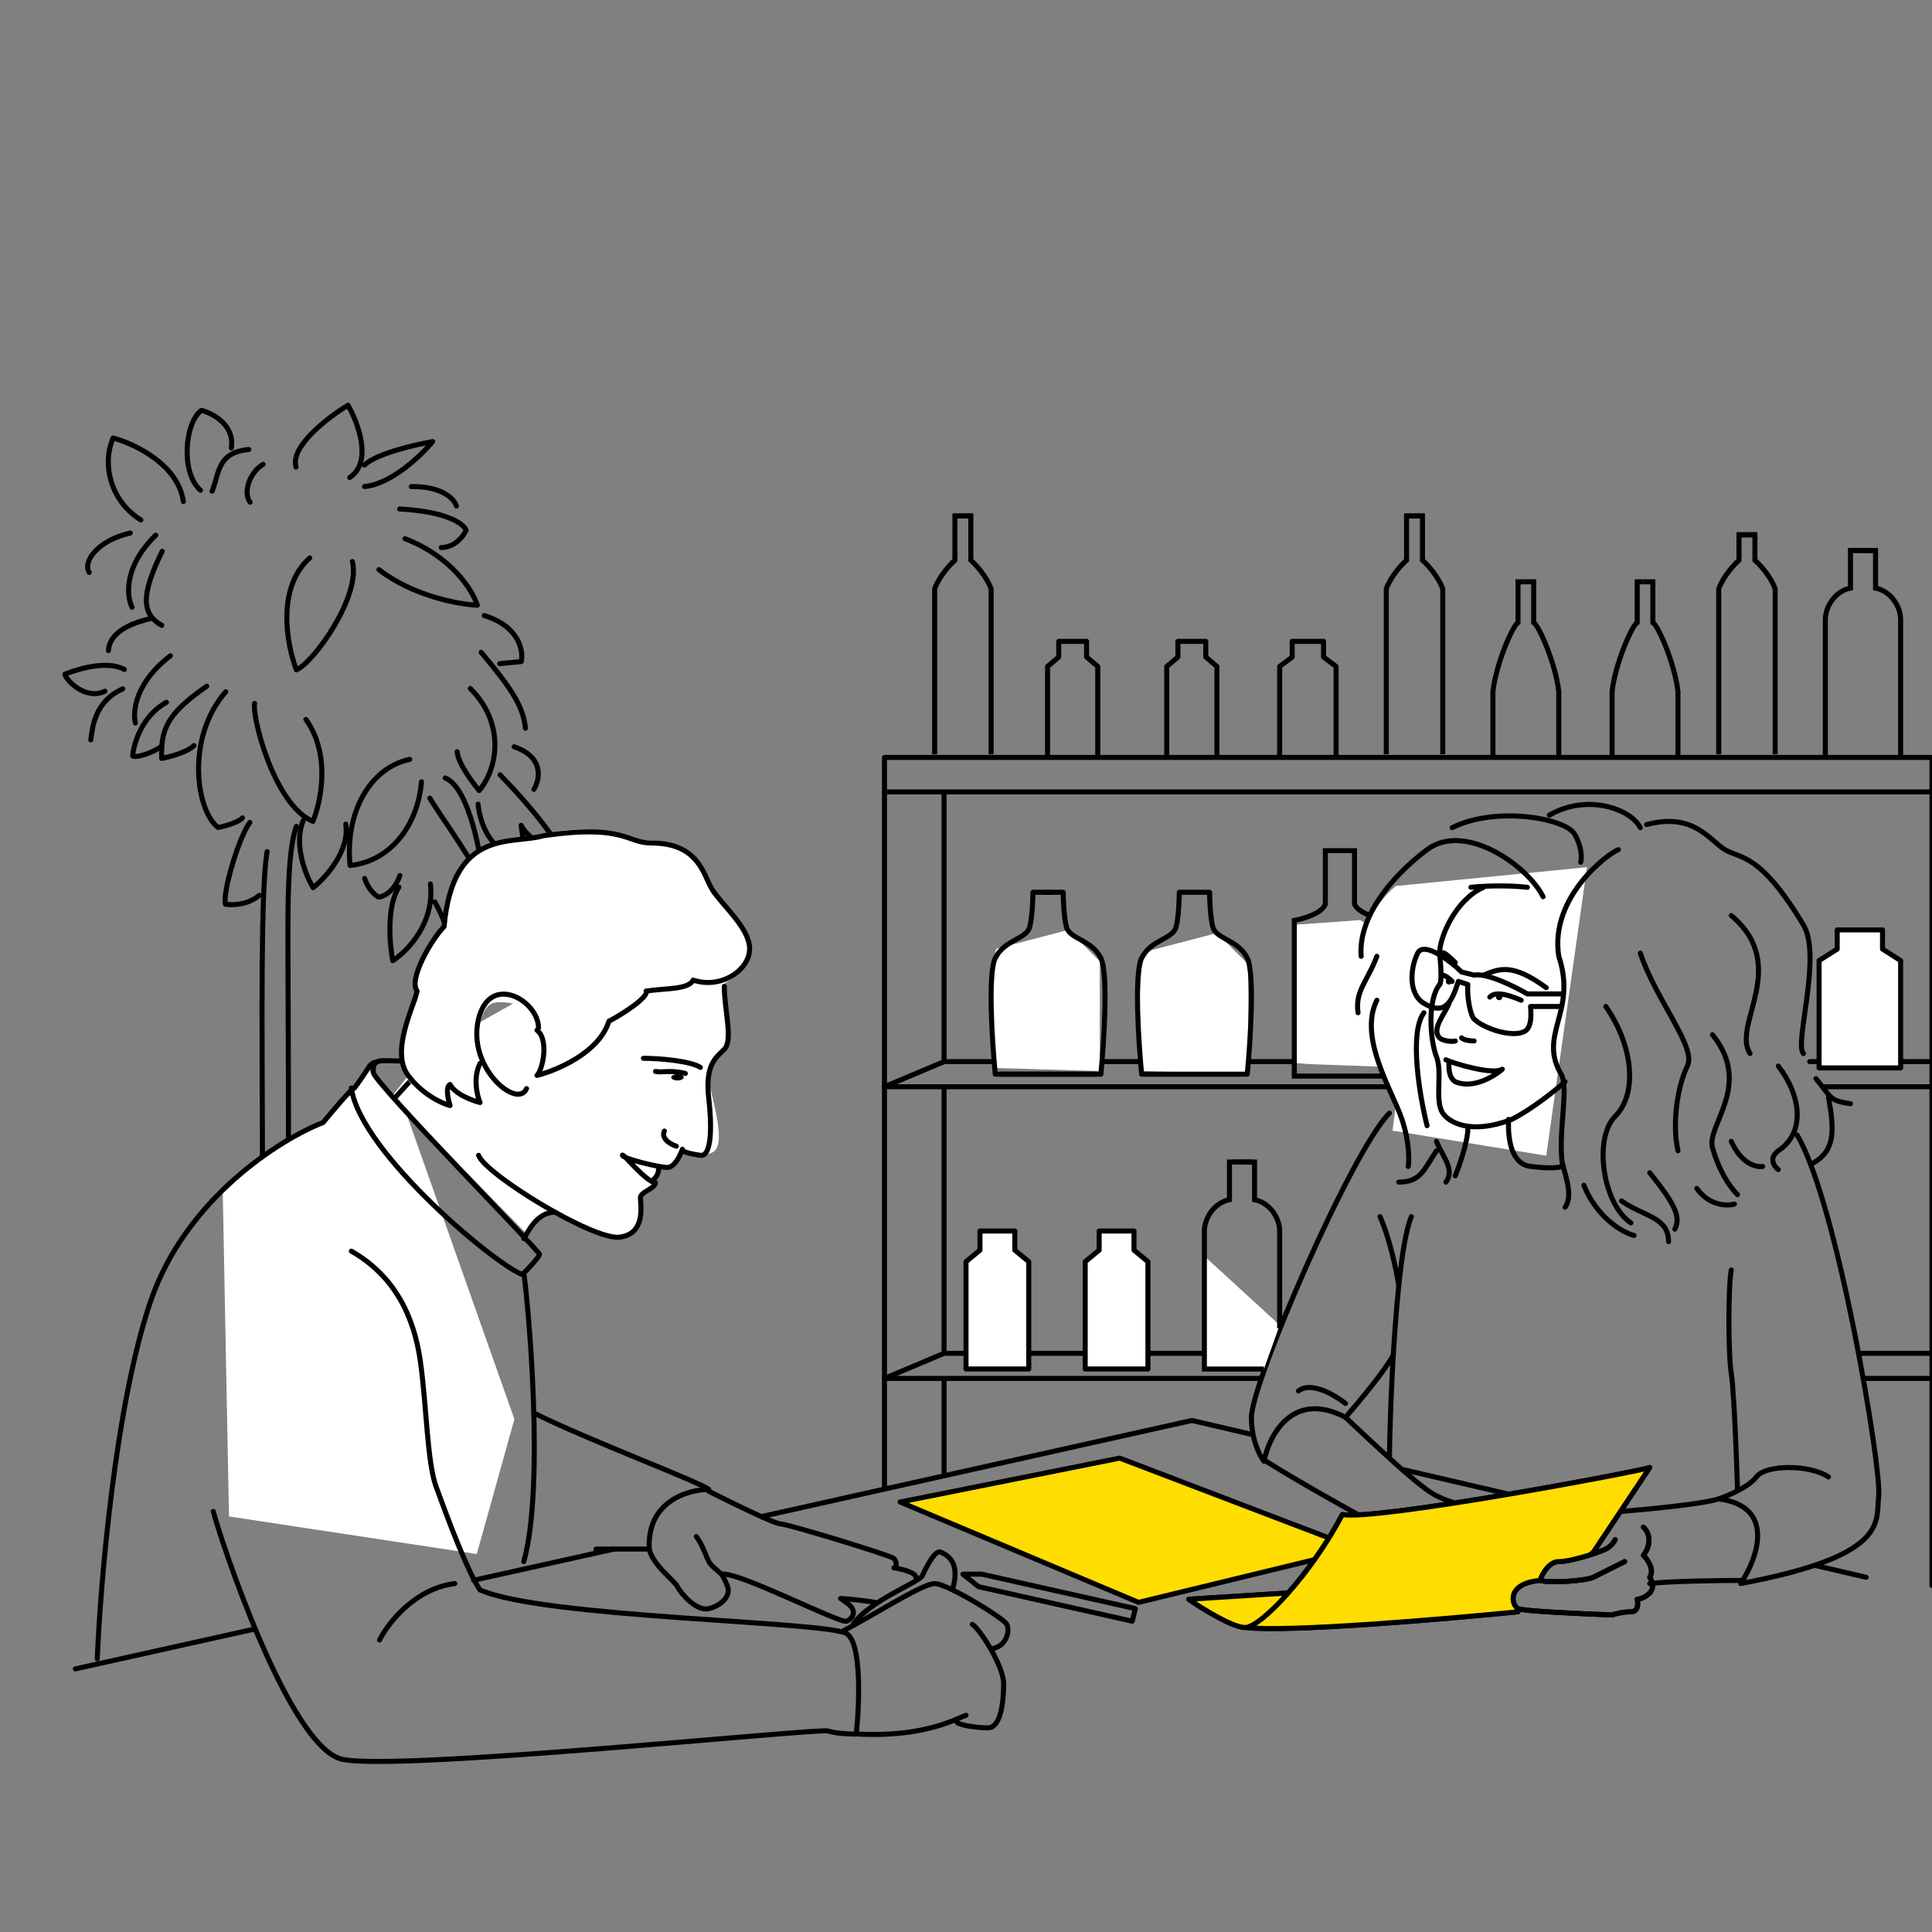 <svg width="257" height="257" viewBox="0 0 257 257" fill="none" xmlns="http://www.w3.org/2000/svg">
<rect x="0" y="0" width="257" height="257" fill="#808080" stroke="none"/>
<g clip-path="url(#clip0_1679_24519)">
<path d="M184.407 144.56H117.655L125.582 141.222M242.815 144.56H256.582M125.582 141.222V105.76M125.582 141.222H183.155M240.729 141.222H256.582" stroke="black" stroke-width="0.67" stroke-linecap="round" stroke-linejoin="round"/>
<path d="M35.529 113.286C33.82 123.609 36.279 180.452 33.433 192.659" stroke="black" stroke-width="0.67" stroke-linecap="round" stroke-linejoin="round"/>
<path d="M33.869 93.567C33.481 95.09 36.364 107.003 41.619 109.262C42.702 106.674 44.032 100.338 40.69 95.699M40.332 109.153C39.024 112.362 40.667 116.442 41.653 118.081C43.321 116.753 46.525 113.203 45.996 109.631M56.067 103.999C55.588 109.663 52.064 114.552 46.57 115.125C45.87 108.065 49.224 102.124 54.504 101.014M48.499 116.844C48.995 118.338 49.949 119.128 50.363 119.335C50.971 119.3 52.39 118.677 53.199 116.463M53.069 118.008C51.401 120.564 51.823 125.596 52.242 127.792C54.161 126.571 57.849 122.82 57.254 117.583M57.83 119.966C59.415 122.693 59.949 125.59 60.398 126.406C62.654 124.263 61.429 117.884 60.709 116.579M57.18 106.167C58.08 107.799 63.886 115.81 64.463 118.192C64.053 113.836 62.43 104.795 59.222 103.487" stroke="black" stroke-width="0.67" stroke-linecap="round" stroke-linejoin="round"/>
<path d="M39.416 109.919C38.62 112.248 38.37 116.148 38.315 121.235C38.203 131.564 38.876 177.767 37.449 194.672M33.237 109.397C31.775 111.348 29.6 118.684 29.985 120.273C30.835 120.431 32.928 120.418 34.492 119.097M30.037 92.012C24.579 98.293 26.177 108.023 29.03 110.079C29.91 109.894 31.786 109.378 32.25 108.795M20.145 82.26C14.68 83.474 14.479 85.858 14.421 86.544M16.543 89.057C13.833 87.589 9.169 89.472 8.632 89.686C8.667 90.294 11.263 93.233 13.964 91.951M16.325 91.632C12.444 93.379 12.283 97.053 12.081 98.419M22.66 87.24C18.004 90.789 17.624 94.681 18.015 96.183M27.506 91.28C23.258 94.252 21.765 96.126 21.528 99.217M25.802 99.174C24.896 100.074 22.562 100.691 21.508 100.886C21.484 100.288 21.488 99.735 21.528 99.217M22.139 93.42C18.875 95.219 17.784 98.93 17.646 100.56C18.144 100.871 20.529 100.077 21.528 99.217" stroke="black" stroke-width="0.67" stroke-linecap="round" stroke-linejoin="round"/>
<path d="M53.167 67.71C59.57 68.043 61.726 69.729 62.005 70.53C61.682 71.281 60.569 72.795 58.697 72.844M39.375 62.137C38.571 59.372 43.653 55.496 46.294 53.904C47.65 56.266 49.594 61.495 46.519 63.518M48.474 61.868C50.055 60.342 55.186 59.15 57.554 58.745C56.014 60.603 52.046 64.399 48.492 64.722M54.715 64.728C58.87 64.664 60.45 66.423 60.721 67.31M34.998 61.767C33.087 62.902 32.333 65.691 33.276 66.808" stroke="black" stroke-width="0.67" stroke-linecap="round" stroke-linejoin="round"/>
<path d="M17.335 70.908C13.069 71.844 10.954 74.691 11.868 76.151M20.717 71.193C16.421 75.394 16.832 79.336 17.574 80.782M21.573 73.34C18.756 79.066 18.796 81.663 21.52 83.189M26.668 65.213C24.01 62.913 24.575 56.219 26.787 54.591C28.31 54.979 31.239 56.523 30.773 59.595M28.213 65.343C29.203 62.834 28.905 60.215 33.09 59.791M53.87 71.659C60.099 74.052 62.882 78.557 63.495 80.51C60.999 80.386 54.888 79.265 50.411 75.775M64.417 81.884C69.067 83.314 69.64 86.561 69.345 88.005L66.47 88.281M64.004 86.776C68.011 91.523 69.618 93.993 69.894 96.868M66.518 103.066C72.241 108.995 75.004 113.118 74.896 114.405C73.33 113.495 70.024 111.297 69.322 109.786C69.492 110.837 69.807 113.25 69.703 114.485C67.908 114.247 64.173 112.411 63.595 106.968M46.871 74.698C48.047 79.206 41.857 88.018 39.431 89.11C38.154 85.804 36.722 78.197 41.207 74.219M62.561 91.582C67.105 96.114 66.347 102.014 63.747 105.166C62.804 104.049 60.898 101.451 60.813 99.991M68.389 99.334C72.421 100.712 71.825 103.687 71.022 105.002M18.739 69.162C14.757 66.733 13.5 61.789 15.053 58.268C17.88 59.027 23.705 61.778 24.389 66.709" stroke="black" stroke-width="0.67" stroke-linecap="round" stroke-linejoin="round"/>
<path d="M172.171 141.478C171.898 136.793 172.171 126.484 172.013 123.031L180.932 122.394L184.687 124.666V141.932L172.171 141.478Z" fill="white"/>
<path fill-rule="evenodd" clip-rule="evenodd" d="M176.301 112.823H175.966V113.158V120.206C175.877 120.416 175.698 120.628 175.432 120.835C175.147 121.057 174.783 121.256 174.385 121.43C173.586 121.777 172.691 122.003 172.114 122.103L171.836 122.151V122.433V143.146V143.481H172.171H184.687H185.022V143.146V140.42V122.433V122.147L184.739 122.102C184.106 122.002 183.125 121.775 182.25 121.426C181.813 121.251 181.413 121.05 181.099 120.827C180.807 120.618 180.613 120.407 180.516 120.2V113.158V112.823H180.181H179.055H177.177H176.301ZM177.177 113.493H176.636V120.269V120.326L176.617 120.381C176.477 120.773 176.185 121.098 175.843 121.364C175.499 121.632 175.081 121.857 174.652 122.044C173.914 122.366 173.109 122.587 172.506 122.71V142.811H184.352V140.42V122.715C183.695 122.593 182.811 122.371 182.002 122.048C181.536 121.862 181.083 121.638 180.71 121.372C180.341 121.109 180.023 120.785 179.869 120.39L179.846 120.331V120.269V113.493H179.055H177.177Z" fill="black"/>
<path d="M181.07 127.037C180.652 124.534 182.738 120.362 185.659 117.859L211.108 115.356L205.684 153.738L185.242 150.401L185.659 147.063C184.824 145.533 183.072 141.639 182.738 138.302C182.514 136.057 182.654 134.567 182.855 133.705L181.487 137.467C181.209 137.328 180.652 136.55 180.652 134.547C180.652 132.544 182.321 128.706 183.156 127.037C183.156 126.704 181.765 126.898 181.07 127.037Z" fill="white"/>
<path d="M215.28 113.027C214.029 113.444 206.102 119.285 207.353 127.212C209.857 134.721 204.433 137.642 207.771 143.065C208.605 145.151 207.353 150.158 207.771 154.33C207.902 155.642 209.439 158.919 208.188 160.588M219.035 109.689C225.293 108.021 227.379 111.774 229.465 113.026C231.551 114.278 234.115 113.406 239.895 123.039C242.398 127.211 238.643 138.892 239.895 140.143M241.564 143.482C243.65 145.985 243.232 146.402 246.153 146.819M243.232 145.985C244.067 150.574 244.067 153.077 241.146 154.746M236.557 141.813C239.478 145.568 240.312 150.574 236.557 153.077C235.222 154.079 236.001 155.164 236.557 155.581M227.796 137.641C233.22 144.316 226.962 149.74 227.796 152.66C228.631 155.581 229.882 157.667 231.134 158.918M225.71 158.084C227.379 160.42 229.743 160.448 230.717 160.17M230.299 151.826C231.634 154.83 233.637 155.302 234.471 155.163" stroke="black" stroke-width="0.67" stroke-linecap="round" stroke-linejoin="round"/>
<path d="M200.678 148.904C200.678 149.322 200.261 154.745 203.598 155.162C206.268 155.496 207.492 155.301 207.77 155.162M184.825 148.07C179.818 153.076 166.468 183.949 166.468 188.538C166.468 191.542 167.58 193.684 168.137 194.379C168.832 190.902 171.975 184.867 178.984 188.538C180.792 186.452 184.36 182.197 185.361 180.194M187.745 161.838C187.045 163.47 186.495 166.882 186.069 171.016M184.825 193.789C184.915 187.908 185.276 178.714 186.069 171.016M183.573 161.838C184.908 164.841 185.793 169.208 186.069 171.016" stroke="black" stroke-width="0.67" stroke-linecap="round" stroke-linejoin="round"/>
<path d="M168.137 194.206C172.309 196.849 179.985 201.138 180.653 201.471M178.984 188.538C186.493 195.631 189.414 198.134 191.083 198.968C192.418 199.636 193.169 199.803 193.169 199.803M239.06 150.99C244.484 160.169 250.325 195.631 249.908 198.968C249.49 202.306 251.576 206.895 231.551 210.65C233.776 207.312 236.307 200.387 228.63 199.385C229.882 198.968 232.636 197.8 233.637 196.465C234.888 194.796 240.729 194.796 243.232 196.465M231.134 198.319C231.134 197.901 230.716 185.201 230.299 182.698C229.882 180.194 229.882 171.016 230.299 168.93" stroke="black" stroke-width="0.67" stroke-linecap="round" stroke-linejoin="round"/>
<path d="M207.353 133.886H203.598C203.598 134.303 203.944 136.634 202.763 137.224C201.095 138.057 197.34 136.806 196.088 135.554C195.572 135.038 195.115 132.495 195.254 130.966L194.002 130.548C193.168 133.05 192.363 135.239 189.413 133.469C187.327 132.217 187.574 128.805 188.579 126.794C189.413 125.124 193.029 127.906 194.419 129.297L196.088 129.714C197.757 129.38 201.512 131.244 203.181 132.217H207.77" stroke="black" stroke-width="0.67" stroke-linecap="round" stroke-linejoin="round"/>
<path d="M94.292 143.725C93.875 141.222 95.961 140.388 96.796 139.136C97.63 137.885 95.961 128.289 95.961 126.62L90.12 121.197L56.745 139.971L52.155 145.811L70.095 164.168C70.762 162.165 72.598 161.387 73.432 161.248C75.518 162.221 80.191 164.251 82.194 164.585C84.697 165.002 85.114 162.082 85.114 160.413C85.114 158.744 85.948 158.744 86.365 158.327C86.699 157.994 87.061 157.354 87.2 157.076C87.534 156.742 87.895 155.546 88.034 154.99C88.312 155.129 88.952 155.407 89.286 155.407C89.62 155.407 90.537 154.016 90.955 153.321C91.511 153.599 93.041 153.988 94.71 153.321C96.796 152.486 94.71 146.229 94.292 143.725Z" fill="white"/>
<path d="M191.5 130.965C189.831 133.051 190.248 138.474 191.083 140.56C191.917 142.646 190.804 146.401 191.917 148.07C192.751 149.322 195.672 150.99 201.095 148.904C203.765 147.569 206.936 145.011 208.188 143.898M192.751 133.468C192.334 134.72 190.32 136.877 191.5 138.057C191.917 138.474 193.169 138.614 193.586 138.474M194.42 138.057C194.754 138.391 195.672 138.474 196.089 138.474" stroke="black" stroke-width="0.67" stroke-linecap="round" stroke-linejoin="round"/>
<path d="M87.617 155.407C87.617 156.241 87.199 156.658 86.782 157.076" stroke="black" stroke-width="0.67" stroke-linecap="round" stroke-linejoin="round"/>
<path d="M151.448 213.153L119.741 199.803L148.945 193.962L176.897 204.628L174.811 207.479L151.448 213.153Z" fill="#FFDD00"/>
<path d="M176.897 204.628L148.945 193.962L119.741 199.803L151.448 213.153L174.811 207.479" stroke="black" stroke-width="0.67" stroke-linecap="round" stroke-linejoin="round"/>
<path d="M43.395 149.149C43.116 149.288 32.965 154.16 29.627 158.332L30.461 201.721L63.42 206.722L68.427 188.783L53.825 147.48L48.818 142.057L43.395 149.149Z" fill="white"/>
<path d="M151.031 213.987L130.588 209.398H128.085L130.171 211.067L150.614 215.656L151.031 213.987Z" stroke="black" stroke-width="0.67" stroke-linecap="round" stroke-linejoin="round"/>
<path d="M53.407 141.14C52.41 141.14 50.919 141.027 50.486 141.141M69.677 169.348C70.373 168.653 71.763 167.178 71.763 166.845C71.763 166.428 49.652 143.899 49.652 142.647C49.652 141.823 49.652 141.36 50.486 141.141M50.486 141.141C48.818 141.58 49.652 141.396 47.149 144.733C46.815 144.733 44.228 147.793 42.977 149.322C37.275 151.547 24.703 159.419 20.031 173.103C15.358 186.787 13.356 210.511 12.938 220.663M28.375 201.055C29.209 204.393 38.388 232.345 45.48 234.014C52.572 235.682 108.894 229.842 110.146 230.259C111.147 230.593 113.066 230.676 113.901 230.676C114.318 226.782 114.651 218.661 112.649 217.326C110.146 215.657 72.181 215.24 63.837 211.485C62.168 208.982 59.665 202.307 57.996 197.717C56.82 194.484 56.744 186.87 55.91 181.029C55.075 175.189 52.572 169.765 46.732 166.428M60.499 210.651C55.159 211.318 51.599 215.935 50.486 218.16" stroke="black" stroke-width="0.67" stroke-linecap="round" stroke-linejoin="round"/>
<path d="M69.677 169.347C69.689 169.416 69.702 169.501 69.716 169.604M69.677 207.729C72.518 197.585 70.228 173.232 69.716 169.604M46.731 144.732C47.983 153.494 66.835 169.026 69.716 169.604" stroke="black" stroke-width="0.67" stroke-linecap="round" stroke-linejoin="round"/>
<path d="M71.347 188.121C78.022 191.459 93.458 197.299 94.293 198.134C91.511 198.134 86.032 199.719 86.366 206.061C84.697 206.061 80.942 206.061 79.273 206.061" stroke="black" stroke-width="0.67" stroke-linecap="round" stroke-linejoin="round"/>
<path d="M248.239 209.815L241.564 208.263M81.669 206.061L63.003 210.214M101.385 201.716L158.541 188.956L166.468 190.799M33.799 216.712L10.019 222.004M201.095 198.852L186.762 195.519" stroke="black" stroke-width="0.67" stroke-linecap="round" stroke-linejoin="round"/>
<path d="M54.658 143.725C53.991 144.393 52.85 145.706 52.572 145.984M73.849 161.248C71.346 161.248 70.234 163.924 69.677 164.758" stroke="black" stroke-width="0.67" stroke-linecap="round" stroke-linejoin="round"/>
<path d="M86.365 206.061C86.782 208.147 89.703 210.233 90.12 211.067C90.537 211.901 92.623 214.405 94.292 213.987C95.961 213.57 97.212 212.319 96.795 211.067C96.672 210.698 96.175 209.603 95.961 209.398M92.623 204.392C93.458 205.504 93.875 206.895 94.292 207.729C94.555 208.256 95.448 208.908 95.961 209.398M95.961 209.398C98.163 208.981 111.814 216.073 112.649 215.656C113.483 215.239 113.9 214.405 113.066 213.57C112.879 213.383 112.419 213.049 111.814 212.635C113.483 212.716 115.569 213.014 116.404 213.153M94.292 198.378C97.63 200.047 103.053 202.723 103.888 202.723C104.722 202.723 118.49 206.895 118.907 207.312C119.324 207.729 119.324 208.564 118.907 208.564C119.88 208.703 121.827 209.148 121.827 209.815" stroke="black" stroke-width="0.67" stroke-linecap="round" stroke-linejoin="round"/>
<path d="M112.231 216.91C115.569 215.241 122.661 210.652 124.33 210.652C124.779 210.652 125.652 210.984 126.695 211.487M132.257 219.238C133.926 218.821 134.343 216.91 133.926 216.076C133.621 215.466 129.527 212.85 126.695 211.487M129.337 216.076C130.171 216.493 133.509 221.499 133.509 224.002C133.509 226.505 133.091 229.843 131.423 229.843C129.754 229.843 127.251 229.426 127.251 229.009M128.502 228.174C127.251 228.591 123.079 231.095 114.317 230.677M113.483 216.076C115.569 212.983 122.244 210.477 122.661 209.643C123.079 208.808 124.33 206.063 125.165 206.48C125.999 206.897 127.808 207.732 126.695 211.487" stroke="black" stroke-width="0.67" stroke-linecap="round" stroke-linejoin="round"/>
<ellipse cx="90.121" cy="143.308" rx="0.834" ry="0.417" fill="black"/>
<path d="M197.34 129.713C199.426 128.879 201.095 128.044 205.684 131.382M193.585 128.044C192.25 126.709 191.916 126.654 191.916 126.793M197.34 118.032C193.585 119.701 191.499 124.707 191.499 126.793C191.638 128.044 191.833 130.631 191.499 130.965M193.168 130.548C192.5 129.88 192.055 129.713 191.916 129.713M198.174 132.634C198.591 132.217 199.426 131.799 202.346 133.051" stroke="black" stroke-width="0.67" stroke-linecap="round" stroke-linejoin="round"/>
<circle cx="199.426" cy="132.634" r="0.417" fill="black"/>
<circle cx="192.751" cy="130.548" r="0.417" fill="black"/>
<path d="M213.611 133.885C217.366 139.309 217.783 145.567 214.862 148.487C211.942 151.408 213.194 160.169 216.948 162.672M210.69 157.666C212.359 161.838 215.697 163.924 217.366 164.341M218.2 126.793C220.286 133.051 225.71 139.309 224.458 141.812C223.206 144.315 222.372 149.322 223.206 153.076M219.452 155.997C222.789 160.169 223.624 161.838 222.789 163.506M215.697 159.752C218.617 161.838 221.955 161.838 221.955 165.175" stroke="black" stroke-width="0.67" stroke-linecap="round" stroke-linejoin="round"/>
<path d="M203.181 118.031C200.177 117.698 196.923 117.892 195.671 118.031M205.267 119.283C203.181 115.111 194.837 109.27 189.831 113.025C184.824 116.78 180.652 122.204 181.069 127.21M183.155 127.21C181.904 130.548 180.235 131.799 180.652 134.72M183.155 133.051C180.652 138.057 185.241 145.15 186.493 148.904C187.494 151.908 187.466 154.328 187.327 155.162" stroke="black" stroke-width="0.67" stroke-linecap="round" stroke-linejoin="round"/>
<path d="M195.255 150.155C195.255 151.824 194.142 155.022 193.586 156.413M191.083 151.824C191.917 153.91 193.586 155.578 192.334 157.247M191.083 153.075C189.414 155.578 188.997 157.247 186.076 157.247M193.169 110.104C199.009 107.183 208.188 108.852 209.439 110.938C210.441 112.607 210.413 114.137 210.274 114.694M206.102 108.436C211.108 105.515 216.949 107.6 218.2 110.104M189.414 134.72C187.411 137.39 188.857 145.845 189.831 149.739M230.299 121.787C238.226 128.462 230.299 136.388 232.802 140.143" stroke="black" stroke-width="0.67" stroke-linecap="round" stroke-linejoin="round"/>
<path d="M192.334 140.978C193.168 141.395 198.592 143.064 199.844 142.23C198.731 143.203 195.922 144.9 193.586 143.899C192.584 143.231 192.751 141.812 192.751 141.151" stroke="black" stroke-width="0.67" stroke-linecap="round" stroke-linejoin="round"/>
<path d="M211.943 206.478L219.452 195.213C218.618 195.631 183.156 202.306 178.567 201.471C176.494 205.41 173.803 209.143 171.364 211.901M165.634 216.491C163.965 216.491 159.932 213.987 158.124 212.736L171.364 211.901M165.634 216.491C166.683 216.491 168.894 214.695 171.364 211.901M165.634 216.491C171.307 217.158 192.195 215.378 201.93 214.405M218.618 203.14C219.953 204.475 219.174 206.2 218.618 206.895C219.174 207.451 220.12 208.814 219.452 209.815C219.73 210.233 220.12 211.234 219.452 211.901C218.785 212.569 218.062 212.736 217.783 212.736C217.922 213.292 217.95 214.405 216.949 214.405C215.948 214.405 214.863 214.683 214.446 214.822C210.552 214.683 202.597 214.321 201.93 213.987C201.095 213.57 200.261 210.65 204.85 210.233M204.85 210.233C205.128 209.398 206.018 207.729 207.353 207.729C209.022 207.729 212.777 206.478 213.611 206.061C214.279 205.727 214.724 205.087 214.863 204.809M204.85 210.233C206.519 210.65 211.108 210.233 211.943 209.815C212.61 209.482 215.002 208.286 216.115 207.729" stroke="black" stroke-width="0.67" stroke-linecap="round" stroke-linejoin="round"/>
<path d="M178.567 201.471C183.156 202.306 218.618 195.631 219.452 195.213L211.943 206.478L211.5 206.837C210.083 207.285 208.348 207.729 207.353 207.729C206.018 207.729 205.128 209.398 204.85 210.233C200.261 210.65 201.095 213.57 201.93 213.987V214.405C192.195 215.378 171.307 217.158 165.634 216.491C163.965 216.491 159.932 213.987 158.124 212.736L171.364 211.901C173.803 209.143 176.494 205.41 178.567 201.471Z" fill="#FFDD00"/>
<path d="M165.634 216.491C163.965 216.491 159.932 213.987 158.124 212.736L171.364 211.901M165.634 216.491C166.683 216.491 168.894 214.695 171.364 211.901M165.634 216.491C171.307 217.158 192.195 215.378 201.93 214.405V213.987M171.364 211.901C173.803 209.143 176.494 205.41 178.567 201.471C183.156 202.306 218.618 195.631 219.452 195.213L211.943 206.478L211.5 206.837M218.618 203.14C219.953 204.475 219.174 206.2 218.618 206.895C219.174 207.451 220.12 208.814 219.452 209.815C219.73 210.233 220.12 211.234 219.452 211.901C218.785 212.569 218.062 212.736 217.783 212.736C217.922 213.292 217.95 214.405 216.949 214.405C215.948 214.405 214.863 214.683 214.446 214.822C210.552 214.683 202.597 214.321 201.93 213.987M201.93 213.987C201.095 213.57 200.261 210.65 204.85 210.233M204.85 210.233C205.128 209.398 206.018 207.729 207.353 207.729C208.348 207.729 210.083 207.285 211.5 206.837M204.85 210.233C206.519 210.65 211.108 210.233 211.943 209.815C212.61 209.482 215.002 208.286 216.115 207.729M214.863 204.809C214.724 205.087 214.279 205.727 213.611 206.061C213.274 206.229 212.46 206.534 211.5 206.837" stroke="black" stroke-width="0.67" stroke-linecap="round" stroke-linejoin="round"/>
<path d="M219.452 210.65C222.122 210.316 228.909 210.233 231.968 210.233M228.63 199.385C226.628 200.053 219.174 200.776 215.697 201.054" stroke="black" stroke-width="0.67" stroke-linecap="round" stroke-linejoin="round"/>
<path d="M71.392 111.243C63.837 111.606 60.082 113.692 59.248 123.287C58.553 123.703 56.957 126.092 55.956 128.762C54.955 131.432 55.261 132.655 55.539 132.934C54.704 134.741 53.119 139.025 53.453 141.695C53.786 144.365 57.764 146.979 59.711 147.953C59.572 146.701 59.46 144.448 60.128 145.45C60.795 146.451 62.909 147.257 63.883 147.536C62.631 145.45 63.883 142.529 64.3 142.112C63.187 139.331 63.465 133.559 65.969 133.351C70.975 132.934 71.809 137.106 71.809 138.357C72.811 141.027 71.948 143.364 71.392 144.198C78.067 142.529 80.571 137.94 80.988 136.688C83.074 135.437 85.994 132.516 85.994 131.682C89.332 132.016 93.226 130.152 94.755 129.179L96.379 130.792C101.802 127.872 100.133 124.948 95.127 119.111C90.955 110.346 86.801 112.174 85.16 111.66C78.485 109.571 73.895 110.408 71.392 111.243Z" fill="white"/>
<path d="M63.856 141.452C62.9 143.376 63.458 145.727 63.856 146.662C62.793 146.395 60.508 145.54 59.87 144.258C59.232 144.578 59.604 146.261 59.87 147.063C58.807 146.796 56.202 145.62 54.289 143.055C51.897 139.849 55.086 133.838 55.485 131.835C54.289 130.232 57.478 124.863 59.073 123.26C60.269 110.035 68.242 112.386 72.228 111.184C82.992 109.582 83.39 112.137 86.579 112.137C92.958 112.137 93.514 116.272 94.71 118.276C95.906 120.28 99.716 123.398 99.716 126.203C99.716 129.008 95.962 131.627 92.207 130.375C91.569 131.657 88.606 131.434 85.949 131.835C86.347 132.636 82.593 135.041 80.998 135.842C79.723 140.01 74.088 142.388 71.431 143.055C72.228 142.254 73.025 138.246 71.431 137.044" stroke="black" stroke-width="0.67" stroke-linecap="round" stroke-linejoin="round"/>
<path d="M117.655 197.961V105.343M257 210.894V105.343M117.655 105.343V100.754H257V105.343M117.655 105.343H257" stroke="black" stroke-width="0.67" stroke-linecap="round" stroke-linejoin="round"/>
<path d="M172.726 185.028C174.394 183.693 177.593 185.584 178.984 186.696" stroke="black" stroke-width="0.67" stroke-linecap="round" stroke-linejoin="round"/>
<path d="M139.35 100.337V88.655L140.833 87.403V85.317H144.541V87.403L146.025 88.655V100.337" stroke="black" stroke-width="0.67" stroke-linecap="round" stroke-linejoin="round"/>
<path d="M155.203 100.337V88.655L156.686 87.403V85.317H160.395V87.403L161.878 88.655V100.337" stroke="black" stroke-width="0.67" stroke-linecap="round" stroke-linejoin="round"/>
<path d="M241.98 127.779V142.057H252.828V127.779L250.417 126.249V123.7H244.391V126.249L241.98 127.779Z" fill="white" stroke="black" stroke-width="0.67" stroke-linecap="round" stroke-linejoin="round"/>
<path d="M170.223 100.337V88.655L171.891 87.403V85.317H176.063V87.403L177.732 88.655V100.337" stroke="black" stroke-width="0.67" stroke-linecap="round" stroke-linejoin="round"/>
<path d="M96.351 131.209C96.351 134.436 97.547 138.358 96.351 139.567C95.155 140.777 93.754 141.665 94.293 146.229C94.663 149.371 94.756 153.913 93.162 153.683C90.929 153.36 90.637 153.011 90.77 152.876C90.504 153.683 89.733 155.296 88.777 155.296C87.581 155.296 82.797 154.086 82.797 153.683C82.797 153.28 85.986 157.313 87.182 157.313C87.182 158.119 85.189 158.522 85.189 159.329C85.189 160.136 85.986 164.169 82.398 164.572C78.81 164.975 64.459 156.103 63.661 153.683M89.973 152.473C88.777 152.07 87.979 151.263 88.378 150.456M93.162 141.987C91.966 141.181 87.979 140.777 85.587 140.777M91.168 142.794C89.186 142.292 88.006 142.727 87.2 142.524M71.635 136.744C71.635 133.115 65.19 129.348 63.661 135.534C62.067 141.987 68.844 147.633 70.04 144.81" stroke="black" stroke-width="0.67" stroke-linecap="round" stroke-linejoin="round"/>
<path d="M167.719 183.359H117.655L125.582 180.022M248.238 183.359H256.582M125.582 180.022V144.56M125.582 180.022H168.971M247.404 180.022H256.582M125.582 195.875V183.359" stroke="black" stroke-width="0.67" stroke-linecap="round" stroke-linejoin="round"/>
<path d="M132.112 142.057C131.834 138.024 131.528 129.207 132.529 126.203L142.125 123.7L146.297 127.872V142.474L132.112 142.057Z" fill="white"/>
<path d="M133.092 142.891H146.442C146.859 138.58 147.443 129.457 146.442 127.455C145.191 124.951 142.27 124.951 141.853 123.283C141.519 121.948 141.436 119.667 141.436 118.693H138.933" stroke="black" stroke-width="0.67" stroke-linecap="round" stroke-linejoin="round"/>
<path d="M145.743 142.891H132.393C131.976 138.58 131.392 129.457 132.393 127.455C133.644 124.951 136.565 124.951 136.982 123.283C137.316 121.948 137.399 119.667 137.399 118.693H139.902" stroke="black" stroke-width="0.67" stroke-linecap="round" stroke-linejoin="round"/>
<path d="M151.866 142.474C151.588 138.441 151.282 129.624 152.283 126.62L161.879 124.117L166.051 128.289V142.891L151.866 142.474Z" fill="white"/>
<path fill-rule="evenodd" clip-rule="evenodd" d="M159.374 119.028H158.404H157.203C157.186 120.127 157.088 122.124 156.779 123.363C156.65 123.879 156.328 124.25 155.942 124.55C155.608 124.81 155.2 125.035 154.795 125.259L154.794 125.26C154.741 125.289 154.688 125.318 154.635 125.348C153.699 125.867 152.74 126.452 152.164 127.604C152.061 127.811 151.967 128.135 151.89 128.573C151.814 129.007 151.757 129.531 151.718 130.126C151.639 131.316 151.631 132.768 151.667 134.298C151.737 137.218 151.967 140.402 152.169 142.555H152.563H165.215H165.608C165.81 140.402 166.041 137.218 166.11 134.298C166.147 132.768 166.138 131.316 166.06 130.126C166.021 129.531 165.964 129.007 165.888 128.573C165.811 128.135 165.717 127.811 165.613 127.604C165.037 126.452 164.078 125.867 163.143 125.348C163.09 125.318 163.037 125.289 162.983 125.26L162.983 125.259C162.577 125.035 162.169 124.81 161.835 124.55C161.449 124.25 161.128 123.879 160.999 123.363C160.689 122.124 160.591 120.127 160.574 119.028H159.374ZM165.215 143.225H152.563H151.864C151.692 143.225 151.548 143.094 151.531 142.922C151.322 140.761 151.071 137.394 150.998 134.314C150.961 132.775 150.969 131.301 151.049 130.082C151.089 129.473 151.148 128.923 151.23 128.457C151.311 127.997 151.418 127.598 151.565 127.304C152.24 125.953 153.367 125.285 154.309 124.762L154.47 124.673C154.884 124.444 155.242 124.246 155.531 124.021C155.849 123.774 156.049 123.519 156.129 123.201C156.451 121.909 156.536 119.666 156.536 118.693C156.536 118.508 156.686 118.358 156.871 118.358H158.404H159.374H160.907C161.092 118.358 161.242 118.508 161.242 118.693C161.242 119.666 161.326 121.909 161.649 123.201C161.729 123.519 161.929 123.774 162.247 124.021C162.536 124.246 162.894 124.444 163.307 124.673L163.468 124.762C164.41 125.285 165.537 125.953 166.213 127.304C166.36 127.598 166.467 127.997 166.548 128.457C166.629 128.923 166.688 129.473 166.728 130.082C166.809 131.301 166.817 132.775 166.78 134.314C166.707 137.394 166.456 140.761 166.247 142.922C166.23 143.094 166.086 143.225 165.913 143.225H165.215Z" fill="black"/>
<path d="M128.503 167.83V182.108H136.847V167.83L134.993 166.3V163.751H130.357V166.3L128.503 167.83Z" fill="white" stroke="black" stroke-width="0.67" stroke-linecap="round" stroke-linejoin="round"/>
<path d="M144.356 167.83V182.108H152.7V167.83L150.846 166.3V163.751H146.211V166.3L144.356 167.83Z" fill="white" stroke="black" stroke-width="0.67" stroke-linecap="round" stroke-linejoin="round"/>
<path d="M160.21 182.113V167.094L170.223 176.272L168.137 182.113H160.21Z" fill="white"/>
<path d="M166.468 154.578H163.548V159.584C161.462 160.001 160.21 162.087 160.21 163.756V182.113H168.137" stroke="black" stroke-width="0.67"/>
<path d="M170.223 176.689V163.756C170.223 162.087 168.971 160.001 166.885 159.584V154.578H163.965" stroke="black" stroke-width="0.67"/>
<path d="M214.445 100.759L214.445 91.998C214.863 88.243 217.115 83.153 217.783 82.819V77.396H218.617" stroke="black" stroke-width="0.67"/>
<path d="M223.206 100.759L223.206 91.998C222.789 88.243 220.536 83.153 219.868 82.82V77.396H218.617" stroke="black" stroke-width="0.67"/>
<path d="M198.593 100.759L198.593 91.998C199.01 88.243 201.263 83.153 201.93 82.819V77.396H202.765" stroke="black" stroke-width="0.67"/>
<path d="M207.354 100.759L207.354 91.998C206.936 88.243 204.683 83.153 204.016 82.82V77.396H202.764" stroke="black" stroke-width="0.67"/>
<path d="M228.63 100.342V78.333C229.246 76.64 230.684 75.088 231.326 74.524V71.138H233.636" stroke="black" stroke-width="0.67"/>
<path d="M236.14 100.342V78.333C235.523 76.64 234.086 75.088 233.444 74.524V71.138H231.133" stroke="black" stroke-width="0.67"/>
<path d="M124.33 100.342V78.333C124.946 76.64 126.384 75.088 127.026 74.524V68.635H129.336" stroke="black" stroke-width="0.67"/>
<path d="M131.84 100.341V78.332C131.224 76.64 129.786 75.088 129.144 74.523V68.635H126.833" stroke="black" stroke-width="0.67"/>
<path d="M184.407 100.342V78.333C185.023 76.64 186.461 75.088 187.103 74.524V68.635H189.414" stroke="black" stroke-width="0.67"/>
<path d="M191.917 100.341V78.332C191.301 76.64 189.863 75.088 189.221 74.523V68.635H186.911" stroke="black" stroke-width="0.67"/>
<path d="M242.814 100.759V82.402C242.814 80.734 244.066 78.648 246.152 78.23V73.224H249.072" stroke="black" stroke-width="0.67"/>
<path d="M252.827 100.759V82.402C252.827 80.734 251.576 78.648 249.49 78.23V73.224H246.569" stroke="black" stroke-width="0.67"/>
</g>
<defs>
<clipPath id="clip0_1679_24519">
<rect width="257" height="257" fill="white"/>
</clipPath>
</defs>
</svg>
